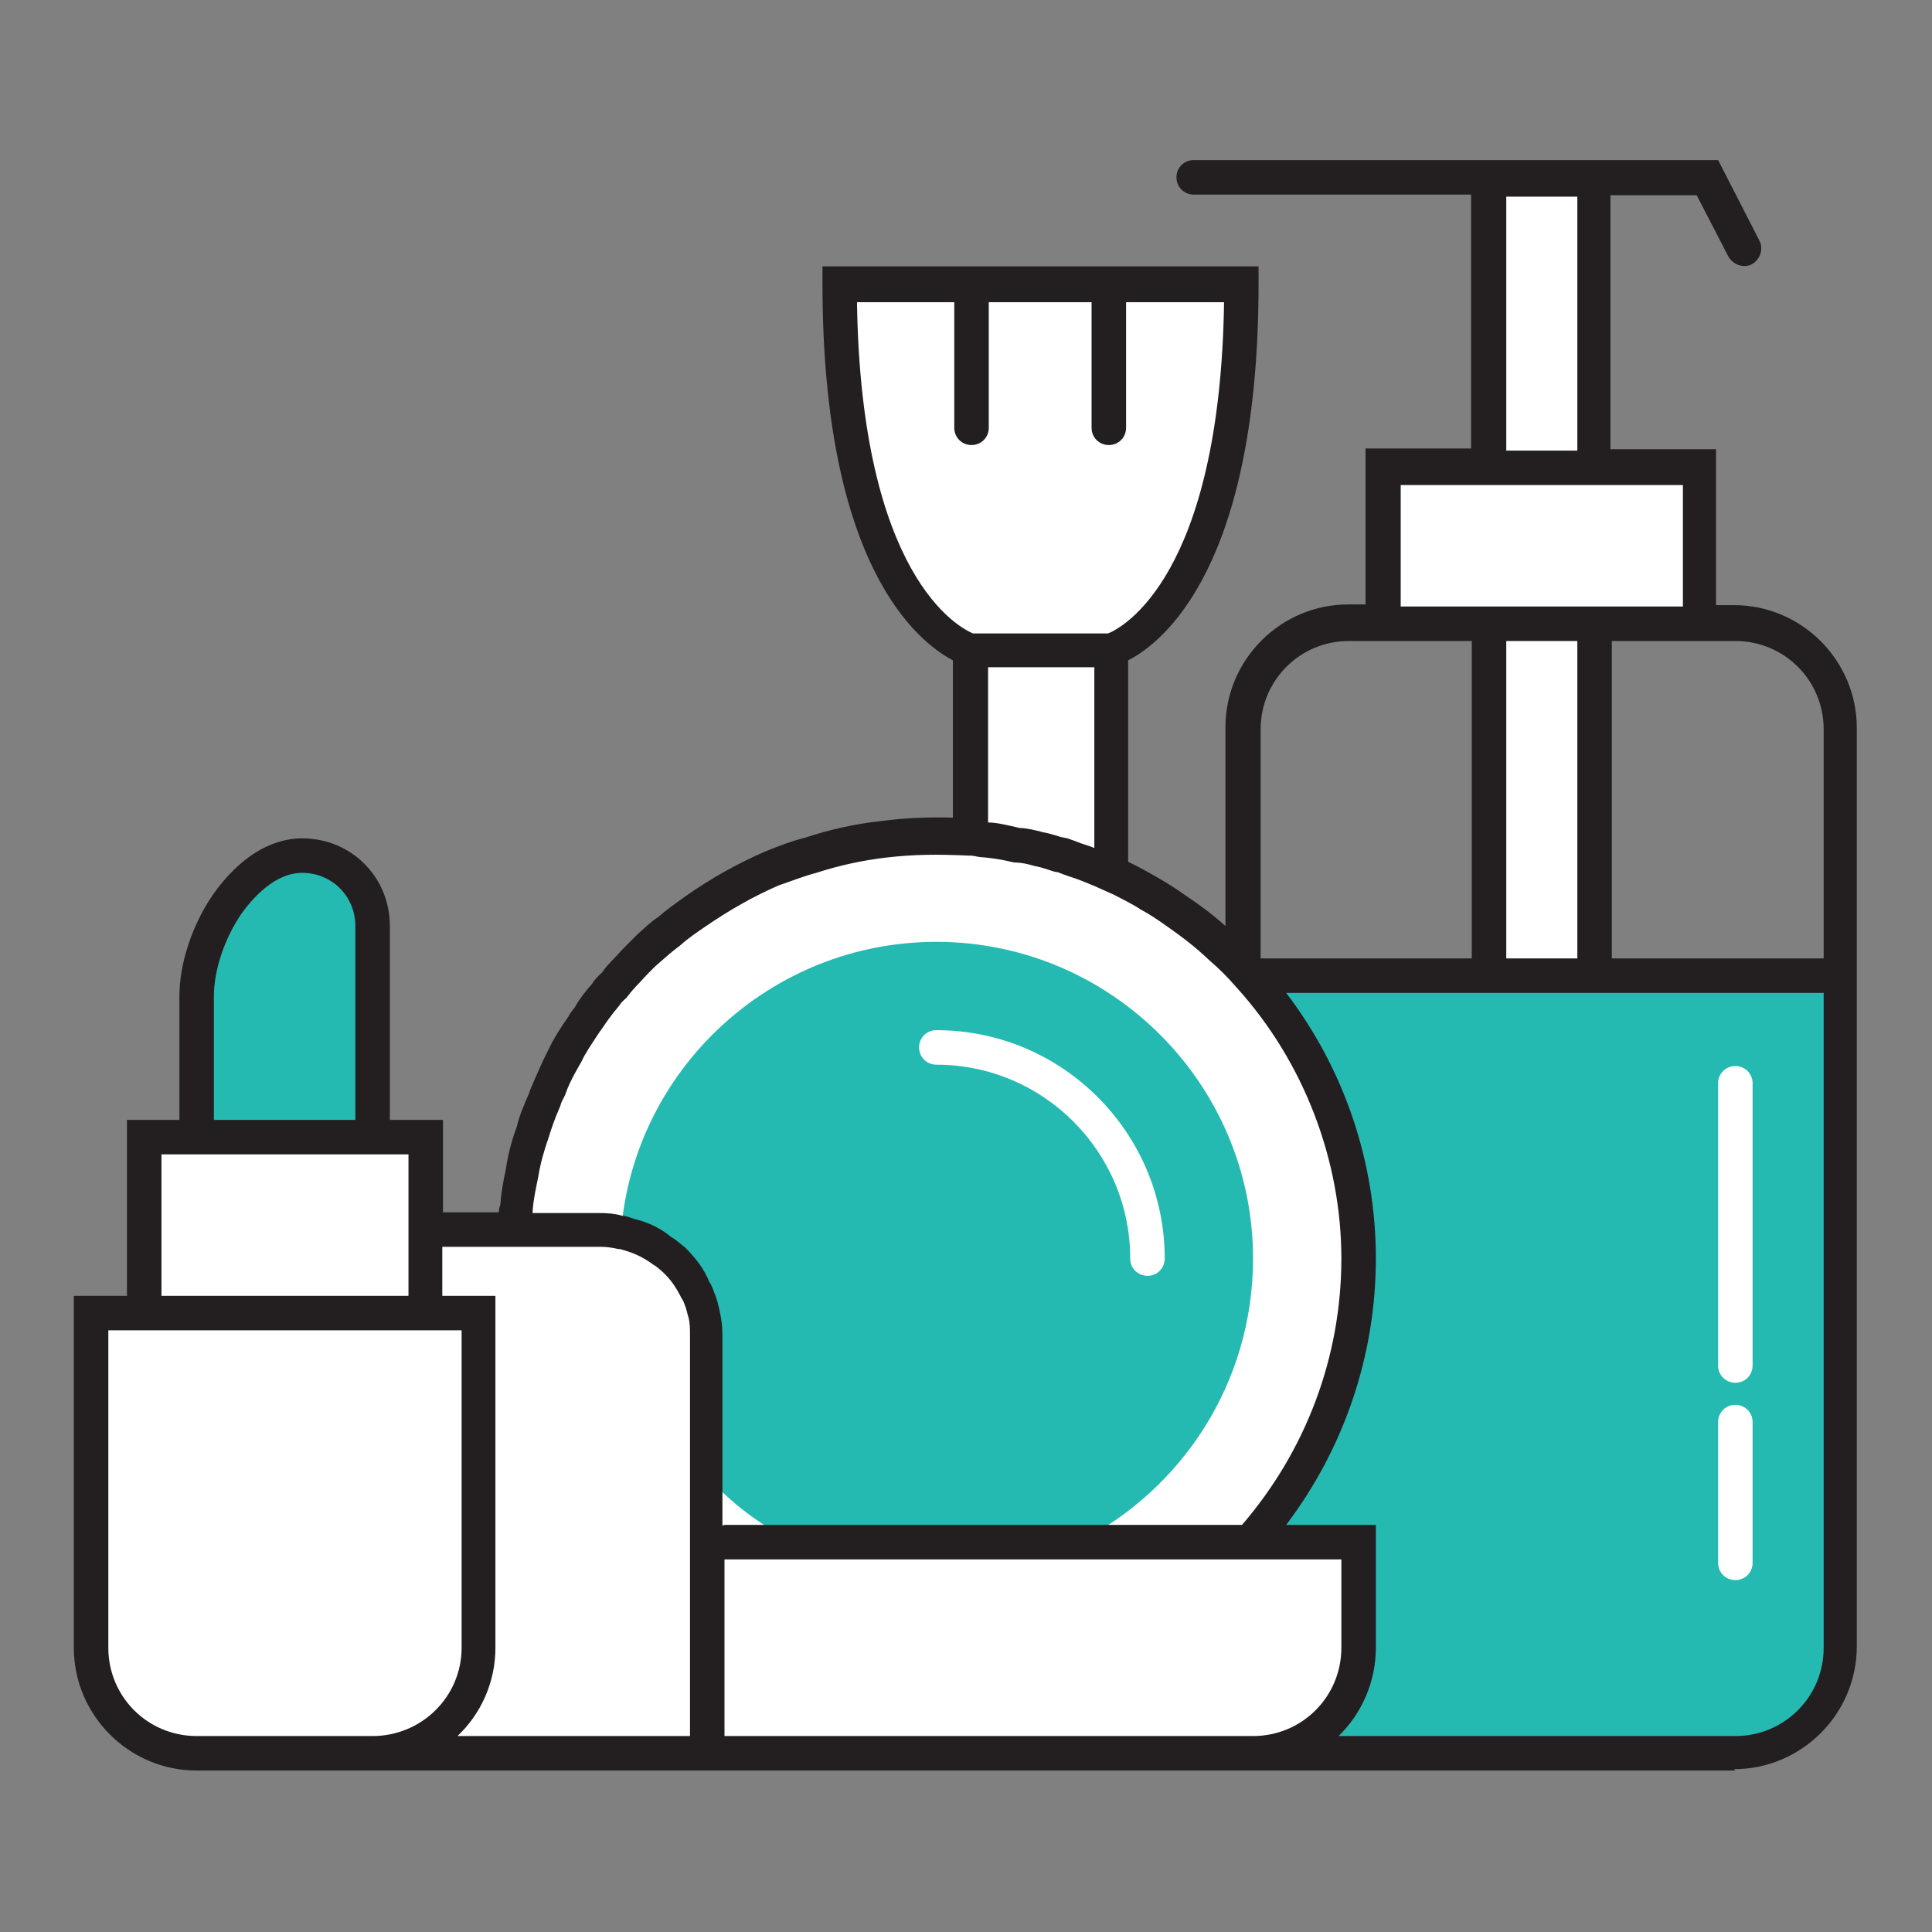 <?xml version="1.0" encoding="UTF-8"?>
<svg id="Layer_1" xmlns="http://www.w3.org/2000/svg" viewBox="0 0 28 28">
  <rect x="0" y="0" width="28" height="28" fill="#808080" stroke="none"/>
  <defs>
    <style>
      .cls-1 {
        fill: #fff;
      }

      .cls-2 {
        fill: #231f20;
      }

      .cls-3 {
        fill: #24bab2;
      }
    </style>
  </defs>
  <g id="Filled">
    <g>
      <rect class="cls-1" x="14.07" y="9.43" width="2.04" height="14.95"/>
      <path class="cls-1" d="M18,4.13c0,4.79-1.89,5.3-1.89,5.3h-2.04s-1.89-.51-1.89-5.3c0,0,5.82,0,5.82,0Z"/>
      <path class="cls-1" d="M26.68,14.14v9.74c0,.84-.69,1.53-1.53,1.53h-7.13v-2.96c-.3.32-.64.61-1.01.86-.28.19-.58.36-.9.5-.63.3-1.32.48-2.04.54-.17.01-.33.02-.5.02-1.23,0-2.37-.36-3.32-.98-.46-.29-.87-.64-1.21-1.04-.99-1.09-1.59-2.53-1.59-4.11,0-.14,0-.28.02-.42,0-.05,0-.09.01-.14,0-.06,0-.11.02-.17.01-.17.04-.34.08-.5.04-.2.09-.4.15-.59.05-.16.1-.32.17-.47.02-.07.05-.13.08-.19.05-.12.1-.23.16-.34.03-.06.06-.12.09-.17.07-.13.15-.25.23-.37.02-.04.05-.08.08-.12.07-.11.15-.22.24-.32.03-.05.07-.1.12-.14.05-.08.12-.16.21-.24.07-.08.15-.16.23-.24.12-.11.23-.22.36-.31.12-.11.25-.21.38-.29.35-.25.72-.46,1.12-.63.18-.07.36-.13.55-.19.34-.11.69-.19,1.05-.23.25-.03.51-.05.77-.05.17,0,.33.01.5.03.04-.01.08,0,.13,0,.18.01.35.04.52.08.11.01.22.03.32.06.13.03.25.06.37.1.06.02.11.04.16.06.18.06.35.13.52.21,0-.01,0,0,.02,0h0c.18.09.37.18.55.29.14.08.27.16.4.26.23.15.44.32.64.51.14.13.28.27.41.41h3.47v-5.1h-1.53v-2.26h1.53V2.6h1.53v4.18h1.53v2.26h-1.53v5.1h3.57Z"/>
      <path class="cls-3" d="M4.38,12.4c-.42,0-.8.3-1.08.7-.28.41-.45.91-.45,1.34v2.04h2.55v-3.06c0-.57-.45-1.02-1.02-1.02Z"/>
      <path class="cls-1" d="M19.69,22.35v1.53c0,.84-.68,1.53-1.53,1.53h-9.18c-.85,0-1.53-.69-1.53-1.53v-1.53h12.24Z"/>
      <path class="cls-1" d="M8.72,17.82h-2.55v-1.35H2.09v2.55h-.77v4.85c0,.85.69,1.53,1.53,1.53h7.39v-6.05c0-.85-.69-1.53-1.53-1.53Z"/>
    </g>
    <path class="cls-3" d="M18.16,18.24c0,1.8-1.03,3.35-2.53,4.11h-4.12c-.48-.24-.91-.56-1.26-.95v-2.05c0-.75-.54-1.37-1.25-1.5.19-2.35,2.17-4.2,4.57-4.2,2.53,0,4.59,2.06,4.59,4.59Z"/>
    <path class="cls-1" d="M16.63,18.49c-.14,0-.25-.11-.25-.25,0-1.55-1.26-2.81-2.81-2.81-.14,0-.25-.11-.25-.25s.11-.25.25-.25c1.83,0,3.31,1.49,3.31,3.31,0,.14-.11.25-.25.25Z"/>
  </g>
  <polygon class="cls-3" points="18.18 14.06 26.75 14.06 26.75 22.92 26.66 24.31 26.13 25.03 25.46 25.37 19.07 25.33 19.59 24.47 19.76 22.27 18.89 22.25 18.09 22.27 18.63 21.86 19.13 20.87 19.67 19.24 19.76 18.01 19.41 16.13 18.94 15.11 18.18 14.06"/>
  <g id="Outline">
    <path class="cls-2" d="M25.15,25.66H2.85c-.98,0-1.78-.8-1.78-1.78v-5.1h.77v-2.55h.76v-1.79c0-.47.18-1.03.49-1.48.37-.52.82-.81,1.29-.81.71,0,1.27.56,1.27,1.27v2.81h.77v1.34h.81s0-.07.02-.1c.01-.16.04-.33.08-.52.03-.2.08-.41.16-.62.03-.14.1-.31.18-.49.01-.05.05-.12.08-.2.05-.11.1-.23.16-.35.03-.06.06-.12.09-.18.07-.13.15-.25.24-.38.01-.03.05-.08.09-.13.06-.11.15-.23.25-.34.02-.04.08-.11.15-.17.02-.04.1-.13.19-.22.06-.07.15-.16.23-.24l.08-.08c.1-.09.2-.19.31-.26.1-.09.24-.19.38-.29.38-.27.76-.48,1.17-.66.2-.08.38-.15.58-.2.36-.12.73-.2,1.09-.24.38-.05.72-.06,1.05-.05v-2.28c-.51-.27-1.89-1.36-1.89-5.46v-.25h6.32v.25c0,4.1-1.38,5.2-1.89,5.46v2.92c.15.07.29.15.43.23.14.08.28.17.42.27.18.12.37.26.56.43v-2.88c0-.98.8-1.78,1.78-1.78h.25v-2.26h1.53v-3.68h-4.02c-.14,0-.25-.11-.25-.25s.11-.25.25-.25h7.6l.6,1.17c.06.12.01.27-.11.34-.12.06-.27.01-.34-.11l-.46-.89h-1.25v3.68h1.53v2.26h.26c.98,0,1.78.8,1.78,1.78v13.31c0,.98-.8,1.78-1.78,1.78ZM19.4,25.16h5.75c.71,0,1.28-.57,1.28-1.28v-9.49h-7.79c.84,1.1,1.3,2.45,1.3,3.85s-.46,2.75-1.3,3.86h1.3v1.78c0,.5-.21.96-.54,1.28ZM10.5,25.16h7.66c.71,0,1.28-.57,1.28-1.28v-1.28h-8.94v2.56ZM6.64,25.16h3.36v-5.81c0-.08,0-.17-.02-.25-.02-.06-.03-.13-.06-.2-.01-.03-.03-.07-.04-.08-.08-.16-.16-.28-.28-.39-.06-.05-.09-.08-.13-.1-.12-.09-.24-.15-.36-.19-.07-.02-.11-.04-.16-.04-.08-.02-.17-.03-.24-.03h-2.3v.71h.77v5.1c0,.5-.21.96-.55,1.28ZM1.57,19.28v4.6c0,.71.57,1.28,1.28,1.28h2.55c.71,0,1.29-.57,1.29-1.28v-4.6H1.57ZM10.5,22.1h7.5c.93-1.08,1.44-2.44,1.44-3.86s-.54-2.85-1.52-3.93c-.13-.15-.25-.27-.39-.39-.21-.2-.41-.35-.61-.49-.14-.1-.26-.18-.39-.25-.12-.08-.25-.14-.38-.21h0s-.29-.13-.29-.13c-.12-.05-.24-.1-.37-.14-.06-.02-.11-.04-.16-.06-.04,0-.09-.02-.15-.04-.06-.02-.13-.04-.19-.05-.1-.03-.19-.05-.29-.05-.21-.05-.36-.07-.51-.08-.09-.02-.12-.02-.12-.02,0,0-.02,0-.03,0-.46-.02-.78-.02-1.21.03-.33.04-.66.11-1,.22-.19.05-.36.12-.54.18-.37.16-.72.36-1.07.6-.13.09-.25.17-.36.27-.12.09-.2.16-.29.24l-.08.07c-.07.07-.14.14-.21.22-.08.08-.14.15-.2.23-.07.06-.09.09-.11.12-.11.13-.18.23-.24.32-.03.04-.05.07-.07.1-.09.14-.17.25-.23.38-.03.05-.06.11-.09.16-.06.11-.11.21-.15.33-.03.06-.06.11-.07.16-.08.18-.13.33-.17.46-.07.2-.12.38-.15.57-.04.19-.07.34-.08.48v.04s.97,0,.97,0c.11,0,.23.01.33.04.05,0,.12.03.19.05.2.05.38.14.52.26.04.02.09.06.15.11l.05.04c.16.16.28.32.35.5.02.02.05.09.07.15.04.09.06.18.08.27.03.13.04.24.04.36v2.75ZM2.34,18.78h3.58v-2.05h-3.58v2.05ZM3.1,16.23h2.05v-2.81c0-.43-.34-.77-.77-.77-.4,0-.72.37-.88.59-.25.37-.4.82-.4,1.2v1.79ZM23.36,13.89h3.07v-3.32c0-.71-.57-1.28-1.28-1.28h-1.79v4.6ZM21.83,13.89h1.03v-4.6h-1.03v4.6ZM18.27,13.89h3.06v-4.6h-1.78c-.71,0-1.28.57-1.28,1.28v3.32ZM14.32,11.92c.13,0,.28.04.46.08.09,0,.22.03.33.06.06.01.13.03.2.05.05.02.11.03.16.04.09.03.14.05.19.07.06.02.13.04.2.07v-2.62h-1.54v2.24ZM14.11,9.18h1.95c.2-.08,1.62-.82,1.68-4.8h-1.42v1.82c0,.14-.11.25-.25.25s-.25-.11-.25-.25v-1.82h-1.49v1.82c0,.14-.11.25-.25.25s-.25-.11-.25-.25v-1.82h-1.41c.06,3.97,1.47,4.71,1.68,4.8ZM20.3,8.79h4.09v-1.76h-4.09v1.76ZM21.83,6.53h1.03v-3.68h-1.03v3.68Z"/>
  </g>
  <path class="cls-1" d="M25.15,22.9c-.14,0-.25-.11-.25-.25v-2.04c0-.14.11-.25.25-.25s.25.11.25.25v2.04c0,.14-.11.25-.25.25Z"/>
  <path class="cls-1" d="M25.15,20.04c-.14,0-.25-.11-.25-.25v-4.09c0-.14.11-.25.25-.25s.25.11.25.25v4.09c0,.14-.11.25-.25.25Z"/>
</svg>